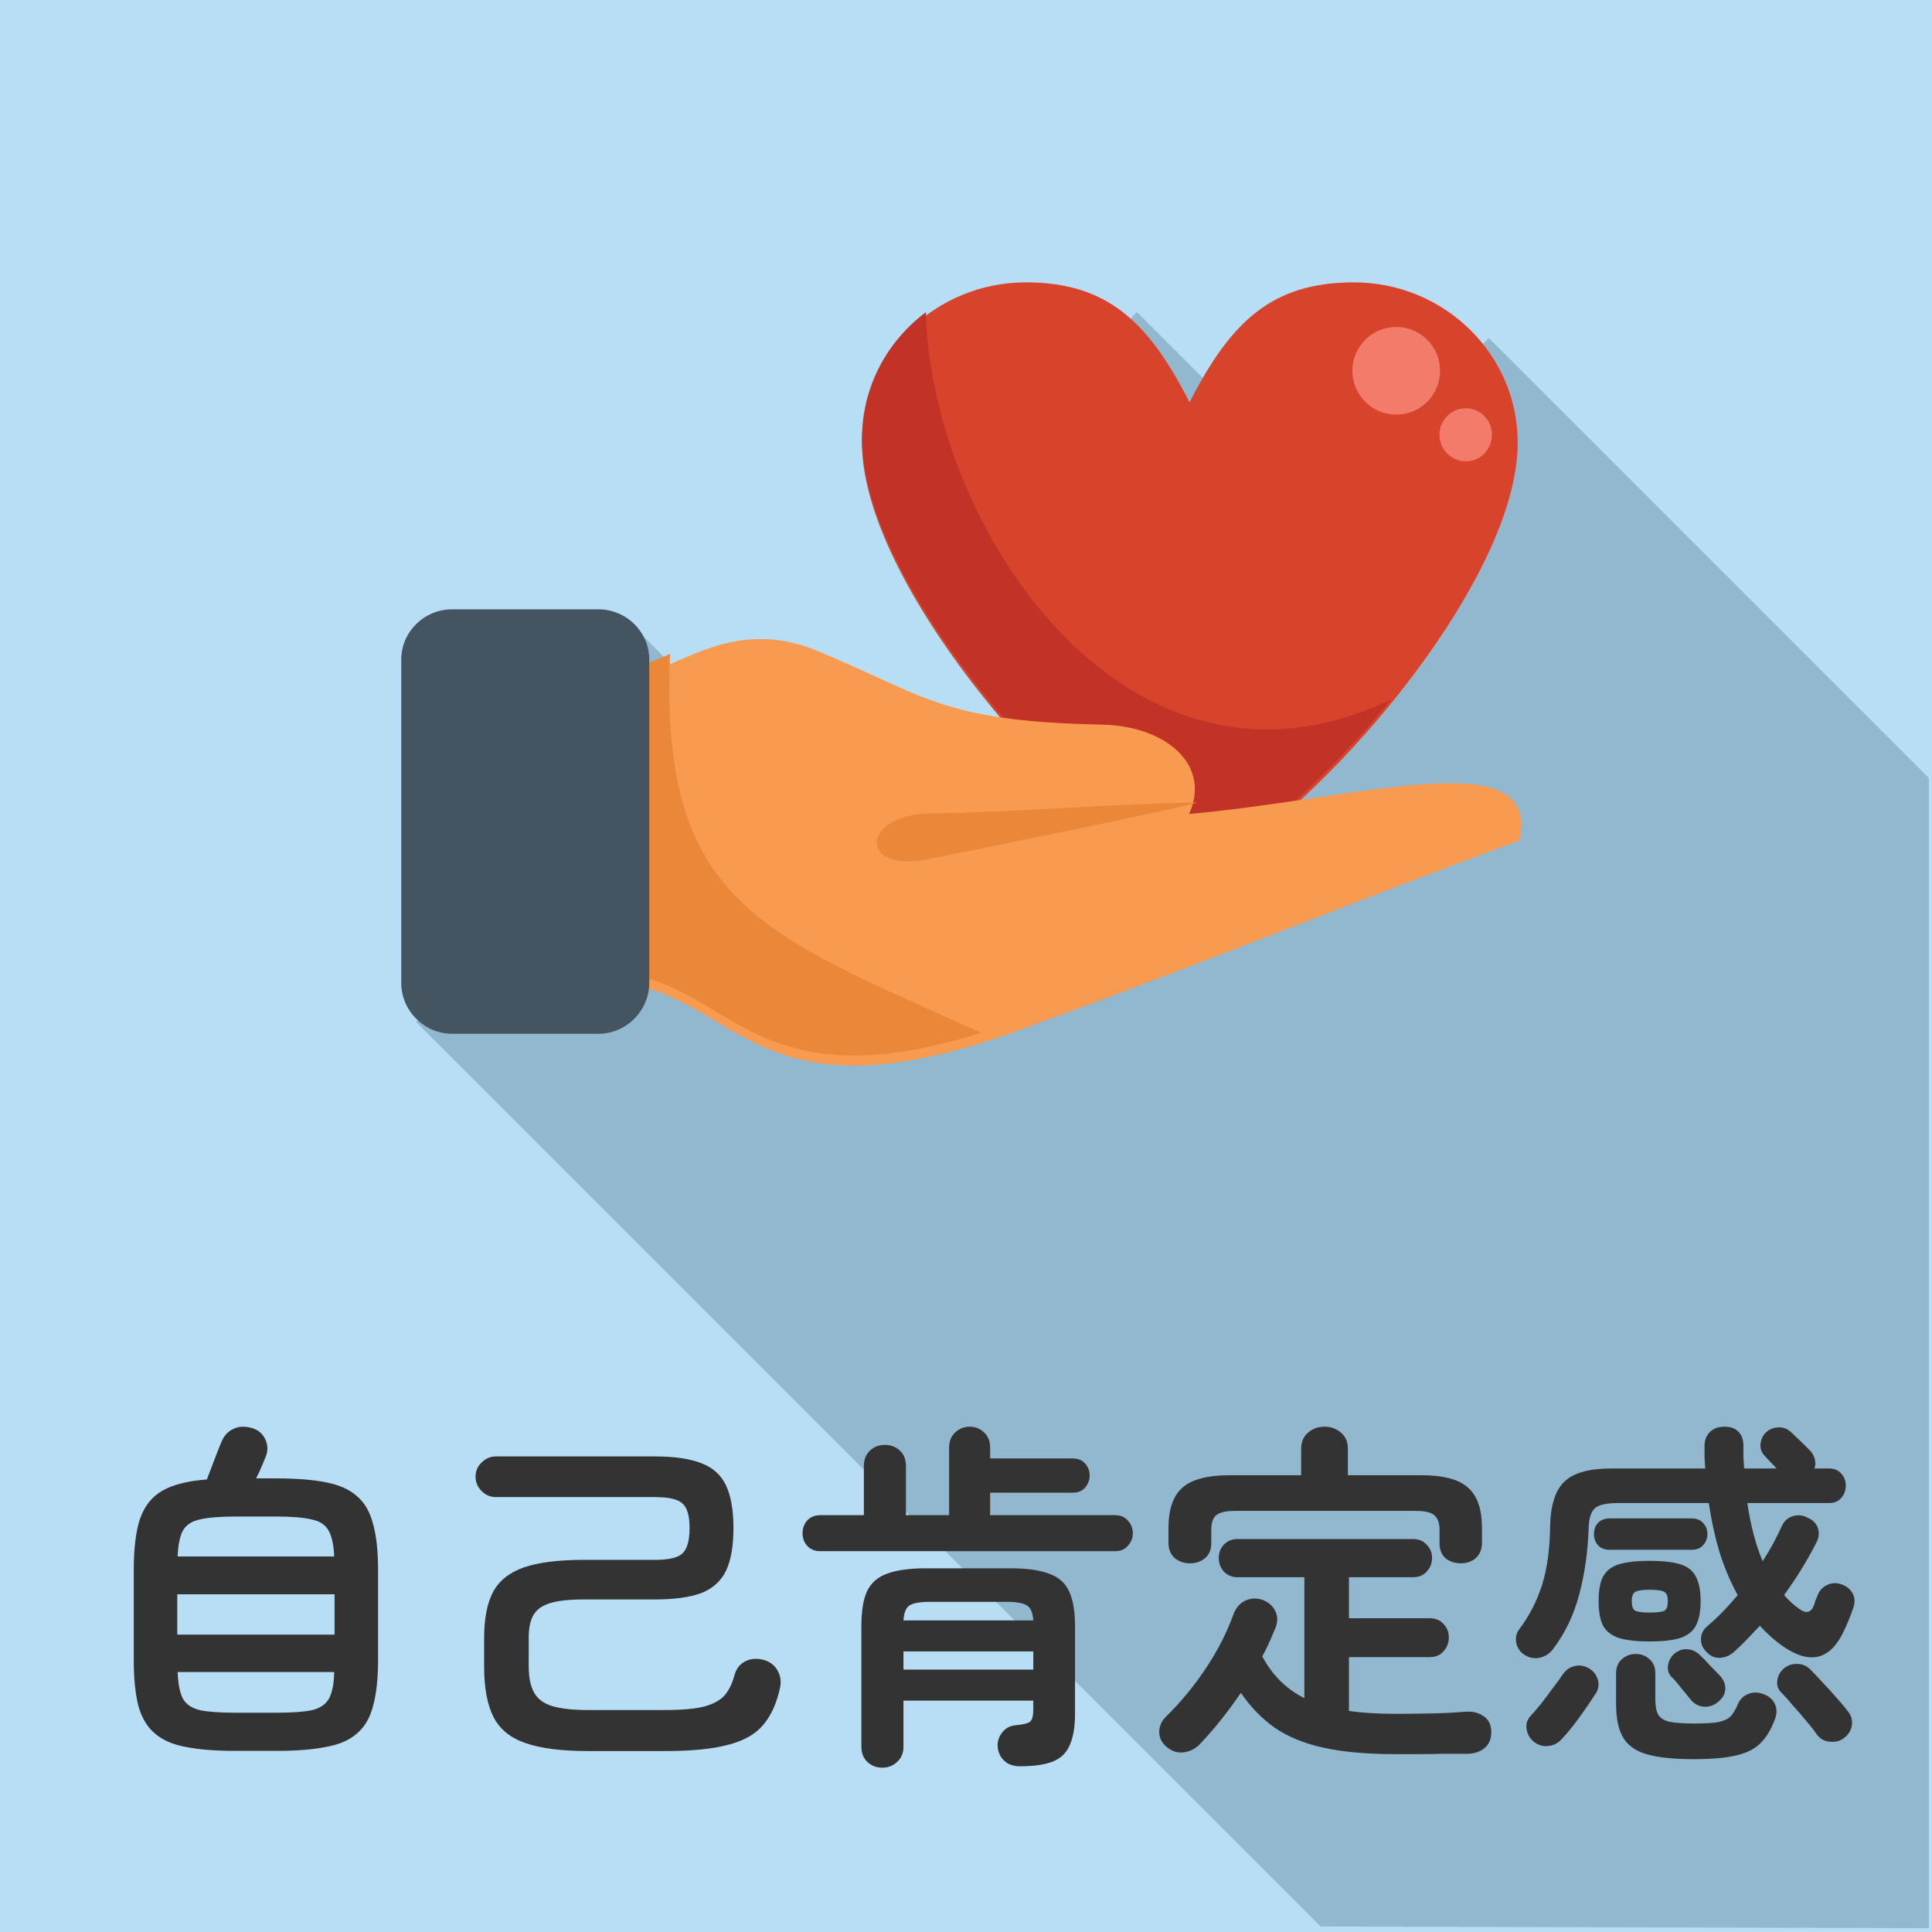 <svg width="130" height="130" viewBox="0 0 130 130" fill="none" xmlns="http://www.w3.org/2000/svg">
<g clip-path="url(#clip0_2319_9485)">
<path d="M130 0H0V130H130V0Z" fill="#B8DEF5"/>
<path fill-rule="evenodd" clip-rule="evenodd" d="M129.788 52.355L129.788 129.744L88.861 129.631L28 68.77L41.66 55.072L35.722 49.134L42.669 42.188L48.606 48.164L48.8 47.97L61.839 61.048L81.824 41.063L69.134 28.373L76.507 21L89.197 33.689L100.179 22.746L129.788 52.355Z" fill="#92B8CF"/>
<path d="M80.042 27.072C82.797 21.678 85.552 19 91.102 19C97.155 19 102.123 23.812 102.123 29.788C102.123 40.537 84.893 58.505 80.042 58.505C75.23 58.505 58 40.537 58 29.788C58 23.812 62.967 19 69.021 19C74.531 19 77.287 21.678 80.042 27.072Z" fill="#D7442B"/>
<path d="M93.585 47.078C88.502 53.325 82.603 58.254 80.042 58.254C75.23 58.254 58 40.287 58 29.537C58 26.045 59.669 22.979 62.308 21C62.579 35.319 75.812 55.537 93.585 47.078Z" fill="#C33226"/>
<path fill-rule="evenodd" clip-rule="evenodd" d="M93.949 22C95.579 22 96.898 23.32 96.898 24.949C96.898 26.579 95.579 27.899 93.949 27.899C92.319 27.899 91 26.579 91 24.949C91 23.32 92.319 22 93.949 22ZM98.645 27.472C99.615 27.472 100.391 28.287 100.391 29.257C100.391 30.227 99.615 31.042 98.645 31.042C97.636 31.042 96.859 30.227 96.859 29.257C96.859 28.287 97.636 27.472 98.645 27.472Z" fill="#F27C69"/>
<path fill-rule="evenodd" clip-rule="evenodd" d="M40 66.024C49.973 65.907 49.624 76.695 69.919 68.818C80.125 65.131 92.039 60.281 102.245 56.555C103.681 49.842 91.728 53.722 80.009 54.77C81.522 51.471 78.457 48.794 73.994 48.755C63.09 48.522 62.158 46.699 54.591 43.633C47.994 41.227 44.463 46.504 40 45.845V66.024Z" fill="#F89B51"/>
<path fill-rule="evenodd" clip-rule="evenodd" d="M40 65.343C49.275 65.227 49.624 74.618 66.039 69.496C51.099 62.782 44.385 60.725 45.084 44C43.376 44.737 41.746 45.436 40 45.164V65.343Z" fill="#EA8739"/>
<path fill-rule="evenodd" clip-rule="evenodd" d="M30.415 41H40.272C42.134 41 43.686 42.513 43.686 44.376V66.146C43.686 68.009 42.134 69.561 40.272 69.561H30.415C28.552 69.561 27 68.009 27 66.146V44.376C27 42.513 28.552 41 30.415 41Z" fill="#455461"/>
<path fill-rule="evenodd" clip-rule="evenodd" d="M80.596 54C79.354 54.388 67.945 56.716 62.474 57.803C57.739 58.773 57.933 54.854 62.512 54.737C69.032 54.621 74.077 54.117 80.596 54Z" fill="#EA8739"/>
<path d="M102.527 111.314C102.255 111.122 102.087 110.858 102.023 110.522C101.959 110.186 102.031 109.882 102.239 109.61C102.895 108.746 103.399 107.77 103.751 106.682C104.103 105.578 104.287 104.25 104.303 102.698C104.335 101.274 104.655 100.274 105.263 99.698C105.871 99.106 106.927 98.81 108.431 98.81H114.743C114.727 98.586 114.711 98.354 114.695 98.114C114.695 97.874 114.695 97.634 114.695 97.394C114.679 96.978 114.783 96.65 115.007 96.41C115.231 96.154 115.543 96.018 115.943 96.002C116.391 95.986 116.727 96.09 116.951 96.314C117.191 96.538 117.311 96.858 117.311 97.274C117.311 97.53 117.311 97.786 117.311 98.042C117.327 98.298 117.343 98.554 117.359 98.81H119.543L118.727 97.946C118.519 97.722 118.431 97.458 118.463 97.154C118.495 96.85 118.615 96.594 118.823 96.386C119.047 96.178 119.311 96.066 119.615 96.05C119.935 96.018 120.223 96.114 120.479 96.338C120.575 96.418 120.711 96.546 120.887 96.722C121.079 96.898 121.263 97.074 121.439 97.25C121.615 97.426 121.743 97.554 121.823 97.634C121.967 97.794 122.063 97.978 122.111 98.186C122.175 98.394 122.167 98.602 122.087 98.81H123.047C123.415 98.81 123.695 98.922 123.887 99.146C124.095 99.37 124.199 99.642 124.199 99.962C124.199 100.282 124.095 100.562 123.887 100.802C123.695 101.026 123.415 101.138 123.047 101.138H117.575C117.799 102.658 118.143 103.962 118.607 105.05C119.119 104.25 119.543 103.474 119.879 102.722C120.039 102.354 120.287 102.122 120.623 102.026C120.959 101.914 121.295 101.946 121.631 102.122C121.999 102.282 122.231 102.522 122.327 102.842C122.423 103.146 122.391 103.458 122.231 103.778C121.927 104.37 121.591 104.97 121.223 105.578C120.855 106.17 120.463 106.754 120.047 107.33C120.367 107.698 120.711 108.01 121.079 108.266C121.543 108.602 121.871 108.514 122.063 108.002C122.095 107.906 122.127 107.802 122.159 107.69C122.207 107.578 122.255 107.466 122.303 107.354C122.415 107.034 122.623 106.802 122.927 106.658C123.231 106.498 123.559 106.482 123.911 106.61C124.247 106.722 124.495 106.922 124.655 107.21C124.815 107.498 124.831 107.826 124.703 108.194C124.623 108.434 124.527 108.69 124.415 108.962C124.303 109.234 124.191 109.49 124.079 109.73C123.167 111.698 121.791 112.042 119.951 110.762C119.423 110.394 118.911 109.938 118.415 109.394C118.127 109.698 117.839 110.002 117.551 110.306C117.279 110.594 116.999 110.866 116.711 111.122C116.439 111.378 116.119 111.522 115.751 111.554C115.383 111.57 115.063 111.426 114.791 111.122C114.551 110.866 114.439 110.578 114.455 110.258C114.471 109.922 114.607 109.65 114.863 109.442C115.199 109.154 115.543 108.834 115.895 108.482C116.247 108.114 116.591 107.73 116.927 107.33C116.479 106.53 116.087 105.618 115.751 104.594C115.431 103.57 115.175 102.418 114.983 101.138H108.863C108.079 101.138 107.559 101.258 107.303 101.498C107.047 101.738 106.911 102.186 106.895 102.842C106.847 104.378 106.639 105.85 106.271 107.258C105.903 108.666 105.303 109.914 104.471 111.002C104.247 111.29 103.943 111.474 103.559 111.554C103.191 111.618 102.847 111.538 102.527 111.314ZM113.951 118.37C112.607 118.37 111.551 118.258 110.783 118.034C110.031 117.81 109.503 117.426 109.199 116.882C108.895 116.354 108.743 115.61 108.743 114.65V112.61C108.743 112.194 108.871 111.874 109.127 111.65C109.399 111.41 109.711 111.29 110.063 111.29C110.431 111.29 110.743 111.41 110.999 111.65C111.255 111.874 111.383 112.194 111.383 112.61V114.362C111.383 114.794 111.447 115.13 111.575 115.37C111.703 115.594 111.951 115.754 112.319 115.85C112.703 115.93 113.271 115.97 114.023 115.97C114.743 115.97 115.279 115.938 115.631 115.874C115.999 115.794 116.271 115.666 116.447 115.49C116.623 115.298 116.783 115.034 116.927 114.698C117.071 114.346 117.311 114.106 117.647 113.978C117.983 113.85 118.327 113.858 118.679 114.002C119.031 114.13 119.279 114.346 119.423 114.65C119.567 114.954 119.575 115.282 119.447 115.634C119.207 116.306 118.895 116.842 118.511 117.242C118.143 117.642 117.599 117.93 116.879 118.106C116.175 118.282 115.199 118.37 113.951 118.37ZM110.999 110.45C110.119 110.45 109.423 110.37 108.911 110.21C108.415 110.034 108.063 109.754 107.855 109.37C107.663 108.97 107.567 108.426 107.567 107.738C107.567 107.034 107.663 106.49 107.855 106.106C108.063 105.706 108.415 105.426 108.911 105.266C109.423 105.106 110.119 105.026 110.999 105.026C111.895 105.026 112.591 105.106 113.087 105.266C113.583 105.426 113.927 105.706 114.119 106.106C114.327 106.49 114.431 107.034 114.431 107.738C114.431 108.426 114.327 108.97 114.119 109.37C113.927 109.754 113.583 110.034 113.087 110.21C112.591 110.37 111.895 110.45 110.999 110.45ZM108.311 104.282C107.975 104.282 107.711 104.178 107.519 103.97C107.343 103.762 107.255 103.514 107.255 103.226C107.255 102.922 107.343 102.674 107.519 102.482C107.711 102.274 107.975 102.17 108.311 102.17H113.807C114.159 102.17 114.423 102.274 114.599 102.482C114.791 102.674 114.887 102.922 114.887 103.226C114.887 103.514 114.791 103.762 114.599 103.97C114.423 104.178 114.159 104.282 113.807 104.282H108.311ZM103.175 117.17C102.919 116.946 102.767 116.666 102.719 116.33C102.671 115.994 102.767 115.698 103.007 115.442C103.215 115.218 103.455 114.938 103.727 114.602C103.999 114.25 104.263 113.898 104.519 113.546C104.791 113.194 104.999 112.906 105.143 112.682C105.367 112.362 105.639 112.17 105.959 112.106C106.295 112.026 106.623 112.082 106.943 112.274C107.231 112.45 107.423 112.706 107.519 113.042C107.615 113.378 107.551 113.706 107.327 114.026C107.039 114.474 106.687 114.986 106.271 115.562C105.855 116.138 105.471 116.61 105.119 116.978C104.863 117.282 104.551 117.45 104.183 117.482C103.815 117.53 103.479 117.426 103.175 117.17ZM124.103 116.93C123.815 117.154 123.487 117.242 123.119 117.194C122.751 117.162 122.463 117.002 122.255 116.714C122.095 116.474 121.871 116.186 121.583 115.85C121.295 115.498 120.991 115.146 120.671 114.794C120.367 114.426 120.095 114.122 119.855 113.882C119.631 113.658 119.543 113.386 119.591 113.066C119.639 112.746 119.783 112.482 120.023 112.274C120.295 112.05 120.599 111.946 120.935 111.962C121.271 111.962 121.567 112.09 121.823 112.346C122.063 112.586 122.343 112.882 122.663 113.234C122.999 113.586 123.319 113.938 123.623 114.29C123.927 114.626 124.167 114.914 124.343 115.154C124.567 115.426 124.655 115.73 124.607 116.066C124.575 116.402 124.407 116.69 124.103 116.93ZM115.559 114.554C115.303 114.762 114.999 114.858 114.647 114.842C114.295 114.81 113.999 114.65 113.759 114.362C113.599 114.154 113.383 113.89 113.111 113.57C112.855 113.234 112.639 112.986 112.463 112.826C112.255 112.602 112.183 112.33 112.247 112.01C112.311 111.69 112.463 111.434 112.703 111.242C112.975 111.034 113.255 110.946 113.543 110.978C113.847 110.994 114.127 111.122 114.383 111.362C114.575 111.538 114.799 111.77 115.055 112.058C115.327 112.33 115.559 112.57 115.751 112.778C116.007 113.066 116.119 113.378 116.087 113.714C116.055 114.034 115.879 114.314 115.559 114.554ZM110.999 108.506C111.495 108.506 111.823 108.466 111.983 108.386C112.143 108.306 112.223 108.09 112.223 107.738C112.223 107.402 112.143 107.194 111.983 107.114C111.823 107.018 111.495 106.97 110.999 106.97C110.519 106.97 110.199 107.018 110.039 107.114C109.879 107.194 109.799 107.402 109.799 107.738C109.799 108.09 109.879 108.306 110.039 108.386C110.199 108.466 110.519 108.506 110.999 108.506Z" fill="#333333"/>
<path d="M93.864 118.032C91.976 118.032 90.376 117.888 89.064 117.6C87.752 117.312 86.656 116.864 85.776 116.256C84.896 115.632 84.136 114.848 83.496 113.904C82.616 115.2 81.688 116.36 80.712 117.384C80.408 117.688 80.048 117.864 79.632 117.912C79.216 117.96 78.832 117.832 78.48 117.528C78.16 117.256 78 116.92 78 116.52C78.016 116.136 78.16 115.808 78.432 115.536C79.472 114.512 80.376 113.416 81.144 112.248C81.928 111.08 82.552 109.856 83.016 108.576C83.192 108.144 83.464 107.848 83.832 107.688C84.2 107.528 84.584 107.52 84.984 107.664C85.384 107.824 85.664 108.08 85.824 108.432C85.984 108.768 85.984 109.136 85.824 109.536C85.696 109.84 85.56 110.16 85.416 110.496C85.272 110.816 85.112 111.136 84.936 111.456C85.608 112.72 86.552 113.656 87.768 114.264V106.128H83.28C82.896 106.128 82.584 106 82.344 105.744C82.12 105.488 82.008 105.184 82.008 104.832C82.008 104.48 82.12 104.184 82.344 103.944C82.584 103.688 82.896 103.56 83.28 103.56H95.088C95.472 103.56 95.776 103.688 96 103.944C96.24 104.184 96.36 104.48 96.36 104.832C96.36 105.184 96.24 105.488 96 105.744C95.776 106 95.472 106.128 95.088 106.128H90.768V108.888H96.192C96.592 108.888 96.904 109.016 97.128 109.272C97.368 109.512 97.488 109.816 97.488 110.184C97.488 110.536 97.368 110.848 97.128 111.12C96.904 111.376 96.592 111.504 96.192 111.504H90.768V115.128C91.232 115.192 91.72 115.24 92.232 115.272C92.744 115.304 93.288 115.32 93.864 115.32C94.648 115.32 95.44 115.312 96.24 115.296C97.056 115.28 97.856 115.24 98.64 115.176C99.104 115.144 99.504 115.248 99.84 115.488C100.176 115.712 100.344 116.064 100.344 116.544C100.344 117.024 100.192 117.384 99.888 117.624C99.584 117.88 99.192 118.008 98.712 118.008C98.232 118.008 97.688 118.008 97.08 118.008C96.488 118.024 95.904 118.032 95.328 118.032C94.768 118.032 94.28 118.032 93.864 118.032ZM80.064 105.192C79.664 105.192 79.32 105.072 79.032 104.832C78.76 104.576 78.624 104.232 78.624 103.8V102.84C78.624 101.56 78.936 100.648 79.56 100.104C80.184 99.544 81.248 99.264 82.752 99.264H87.552V97.488C87.552 97.024 87.704 96.664 88.008 96.408C88.312 96.136 88.68 96 89.112 96C89.56 96 89.936 96.136 90.24 96.408C90.544 96.664 90.696 97.024 90.696 97.488V99.264H95.616C97.12 99.264 98.176 99.544 98.784 100.104C99.408 100.648 99.72 101.56 99.72 102.84V103.8C99.72 104.232 99.584 104.576 99.312 104.832C99.04 105.072 98.704 105.192 98.304 105.192C97.904 105.192 97.56 105.08 97.272 104.856C97 104.616 96.864 104.28 96.864 103.848V102.936C96.864 102.472 96.744 102.144 96.504 101.952C96.28 101.76 95.864 101.664 95.256 101.664H83.088C82.496 101.664 82.08 101.76 81.84 101.952C81.616 102.144 81.504 102.472 81.504 102.936V103.848C81.504 104.28 81.36 104.616 81.072 104.856C80.8 105.08 80.464 105.192 80.064 105.192Z" fill="#333333"/>
<path d="M59.376 118.944C58.976 118.944 58.64 118.816 58.368 118.56C58.096 118.304 57.96 117.96 57.96 117.528V109.392C57.96 108.4 58.088 107.624 58.344 107.064C58.616 106.504 59.064 106.112 59.688 105.888C60.328 105.648 61.2 105.528 62.304 105.528H67.992C69.096 105.528 69.96 105.648 70.584 105.888C71.224 106.112 71.672 106.504 71.928 107.064C72.2 107.624 72.336 108.4 72.336 109.392V115.296C72.336 116.208 72.216 116.92 71.976 117.432C71.752 117.96 71.368 118.328 70.824 118.536C70.296 118.744 69.568 118.848 68.64 118.848C68.176 118.848 67.816 118.72 67.56 118.464C67.304 118.224 67.16 117.904 67.128 117.504C67.112 117.152 67.216 116.84 67.44 116.568C67.664 116.28 67.968 116.12 68.352 116.088C68.88 116.04 69.208 115.952 69.336 115.824C69.464 115.696 69.528 115.424 69.528 115.008V114.432H60.792V117.528C60.792 117.96 60.648 118.304 60.36 118.56C60.088 118.816 59.76 118.944 59.376 118.944ZM55.2 104.376C54.832 104.376 54.536 104.256 54.312 104.016C54.104 103.776 54 103.496 54 103.176C54 102.84 54.104 102.552 54.312 102.312C54.536 102.072 54.832 101.952 55.2 101.952H58.128V98.64C58.128 98.208 58.264 97.864 58.536 97.608C58.808 97.352 59.144 97.224 59.544 97.224C59.944 97.224 60.28 97.352 60.552 97.608C60.824 97.864 60.96 98.208 60.96 98.64V101.952H63.864V97.392C63.864 96.976 64 96.64 64.272 96.384C64.544 96.128 64.872 96 65.256 96C65.624 96 65.944 96.128 66.216 96.384C66.488 96.64 66.624 96.976 66.624 97.392V98.136H72.168C72.536 98.136 72.816 98.248 73.008 98.472C73.216 98.696 73.32 98.968 73.32 99.288C73.32 99.592 73.216 99.864 73.008 100.104C72.816 100.328 72.536 100.44 72.168 100.44H66.624V101.952H75.024C75.392 101.952 75.68 102.072 75.888 102.312C76.112 102.552 76.224 102.84 76.224 103.176C76.224 103.496 76.112 103.776 75.888 104.016C75.68 104.256 75.392 104.376 75.024 104.376H55.2ZM60.792 112.344H69.528V111.12H60.792V112.344ZM60.792 109.032H69.528C69.496 108.52 69.352 108.184 69.096 108.024C68.84 107.864 68.384 107.784 67.728 107.784H62.592C61.92 107.784 61.456 107.864 61.2 108.024C60.96 108.184 60.824 108.52 60.792 109.032Z" fill="#333333"/>
<path d="M39.56 117.824C37.8 117.824 36.408 117.648 35.384 117.296C34.376 116.96 33.656 116.384 33.224 115.568C32.792 114.736 32.576 113.592 32.576 112.136V110.216C32.576 108.92 32.776 107.888 33.176 107.12C33.592 106.352 34.288 105.8 35.264 105.464C36.24 105.128 37.576 104.96 39.272 104.96H44.072C45 104.96 45.616 104.816 45.92 104.528C46.24 104.224 46.4 103.656 46.4 102.824C46.4 101.992 46.24 101.44 45.92 101.168C45.616 100.88 45 100.736 44.072 100.736H33.368C33 100.736 32.68 100.6 32.408 100.328C32.136 100.056 32 99.736 32 99.368C32 98.984 32.136 98.664 32.408 98.408C32.68 98.136 33 98 33.368 98H44.072C45.384 98 46.424 98.152 47.192 98.456C47.96 98.744 48.512 99.24 48.848 99.944C49.184 100.648 49.352 101.608 49.352 102.824C49.352 104.04 49.184 105 48.848 105.704C48.512 106.392 47.96 106.888 47.192 107.192C46.424 107.48 45.384 107.624 44.072 107.624H39.272C38.328 107.624 37.584 107.704 37.04 107.864C36.496 108.024 36.112 108.296 35.888 108.68C35.68 109.048 35.576 109.56 35.576 110.216V112.136C35.576 112.872 35.696 113.456 35.936 113.888C36.176 114.32 36.584 114.624 37.16 114.8C37.752 114.976 38.552 115.064 39.56 115.064H44.744C45.896 115.064 46.784 114.984 47.408 114.824C48.032 114.648 48.488 114.392 48.776 114.056C49.064 113.704 49.28 113.256 49.424 112.712C49.536 112.296 49.768 111.992 50.12 111.8C50.488 111.608 50.896 111.568 51.344 111.68C51.776 111.792 52.096 112.024 52.304 112.376C52.512 112.728 52.576 113.112 52.496 113.528C52.272 114.584 51.896 115.424 51.368 116.048C50.856 116.672 50.08 117.12 49.04 117.392C48 117.68 46.568 117.824 44.744 117.824H39.56Z" fill="#333333"/>
<path d="M15.84 117.813C14.496 117.813 13.384 117.725 12.504 117.549C11.624 117.389 10.928 117.085 10.416 116.637C9.904 116.205 9.536 115.589 9.312 114.789C9.104 113.973 9 112.933 9 111.669V105.645C9 104.173 9.144 103.013 9.432 102.165C9.736 101.317 10.24 100.693 10.944 100.293C11.664 99.893 12.656 99.645 13.92 99.549C14.064 99.181 14.232 98.741 14.424 98.229C14.616 97.717 14.768 97.333 14.88 97.077C15.04 96.645 15.304 96.341 15.672 96.165C16.04 95.973 16.472 95.949 16.968 96.093C17.384 96.221 17.68 96.477 17.856 96.861C18.032 97.245 18.04 97.629 17.88 98.013C17.8 98.205 17.704 98.437 17.592 98.709C17.48 98.981 17.36 99.237 17.232 99.477H18.6C19.944 99.477 21.056 99.565 21.936 99.741C22.832 99.917 23.528 100.229 24.024 100.677C24.536 101.109 24.896 101.733 25.104 102.549C25.328 103.349 25.44 104.381 25.44 105.645V111.669C25.44 112.933 25.328 113.973 25.104 114.789C24.896 115.589 24.536 116.205 24.024 116.637C23.528 117.085 22.832 117.389 21.936 117.549C21.056 117.725 19.944 117.813 18.6 117.813H15.84ZM11.928 109.989H22.512V107.277H11.928V109.989ZM15.84 115.245H18.6C19.64 115.245 20.432 115.189 20.976 115.077C21.52 114.949 21.904 114.693 22.128 114.309C22.352 113.909 22.472 113.309 22.488 112.509H11.952C11.984 113.309 12.104 113.909 12.312 114.309C12.536 114.693 12.92 114.949 13.464 115.077C14.024 115.189 14.816 115.245 15.84 115.245ZM11.952 104.733H22.488C22.456 103.949 22.328 103.365 22.104 102.981C21.896 102.597 21.512 102.349 20.952 102.237C20.408 102.109 19.624 102.045 18.6 102.045H15.84C14.816 102.045 14.024 102.109 13.464 102.237C12.92 102.349 12.536 102.597 12.312 102.981C12.104 103.365 11.984 103.949 11.952 104.733Z" fill="#333333"/>
</g>
<defs>
<clipPath id="clip0_2319_9485">
<rect width="130" height="130" fill="white"/>
</clipPath>
</defs>
</svg>
